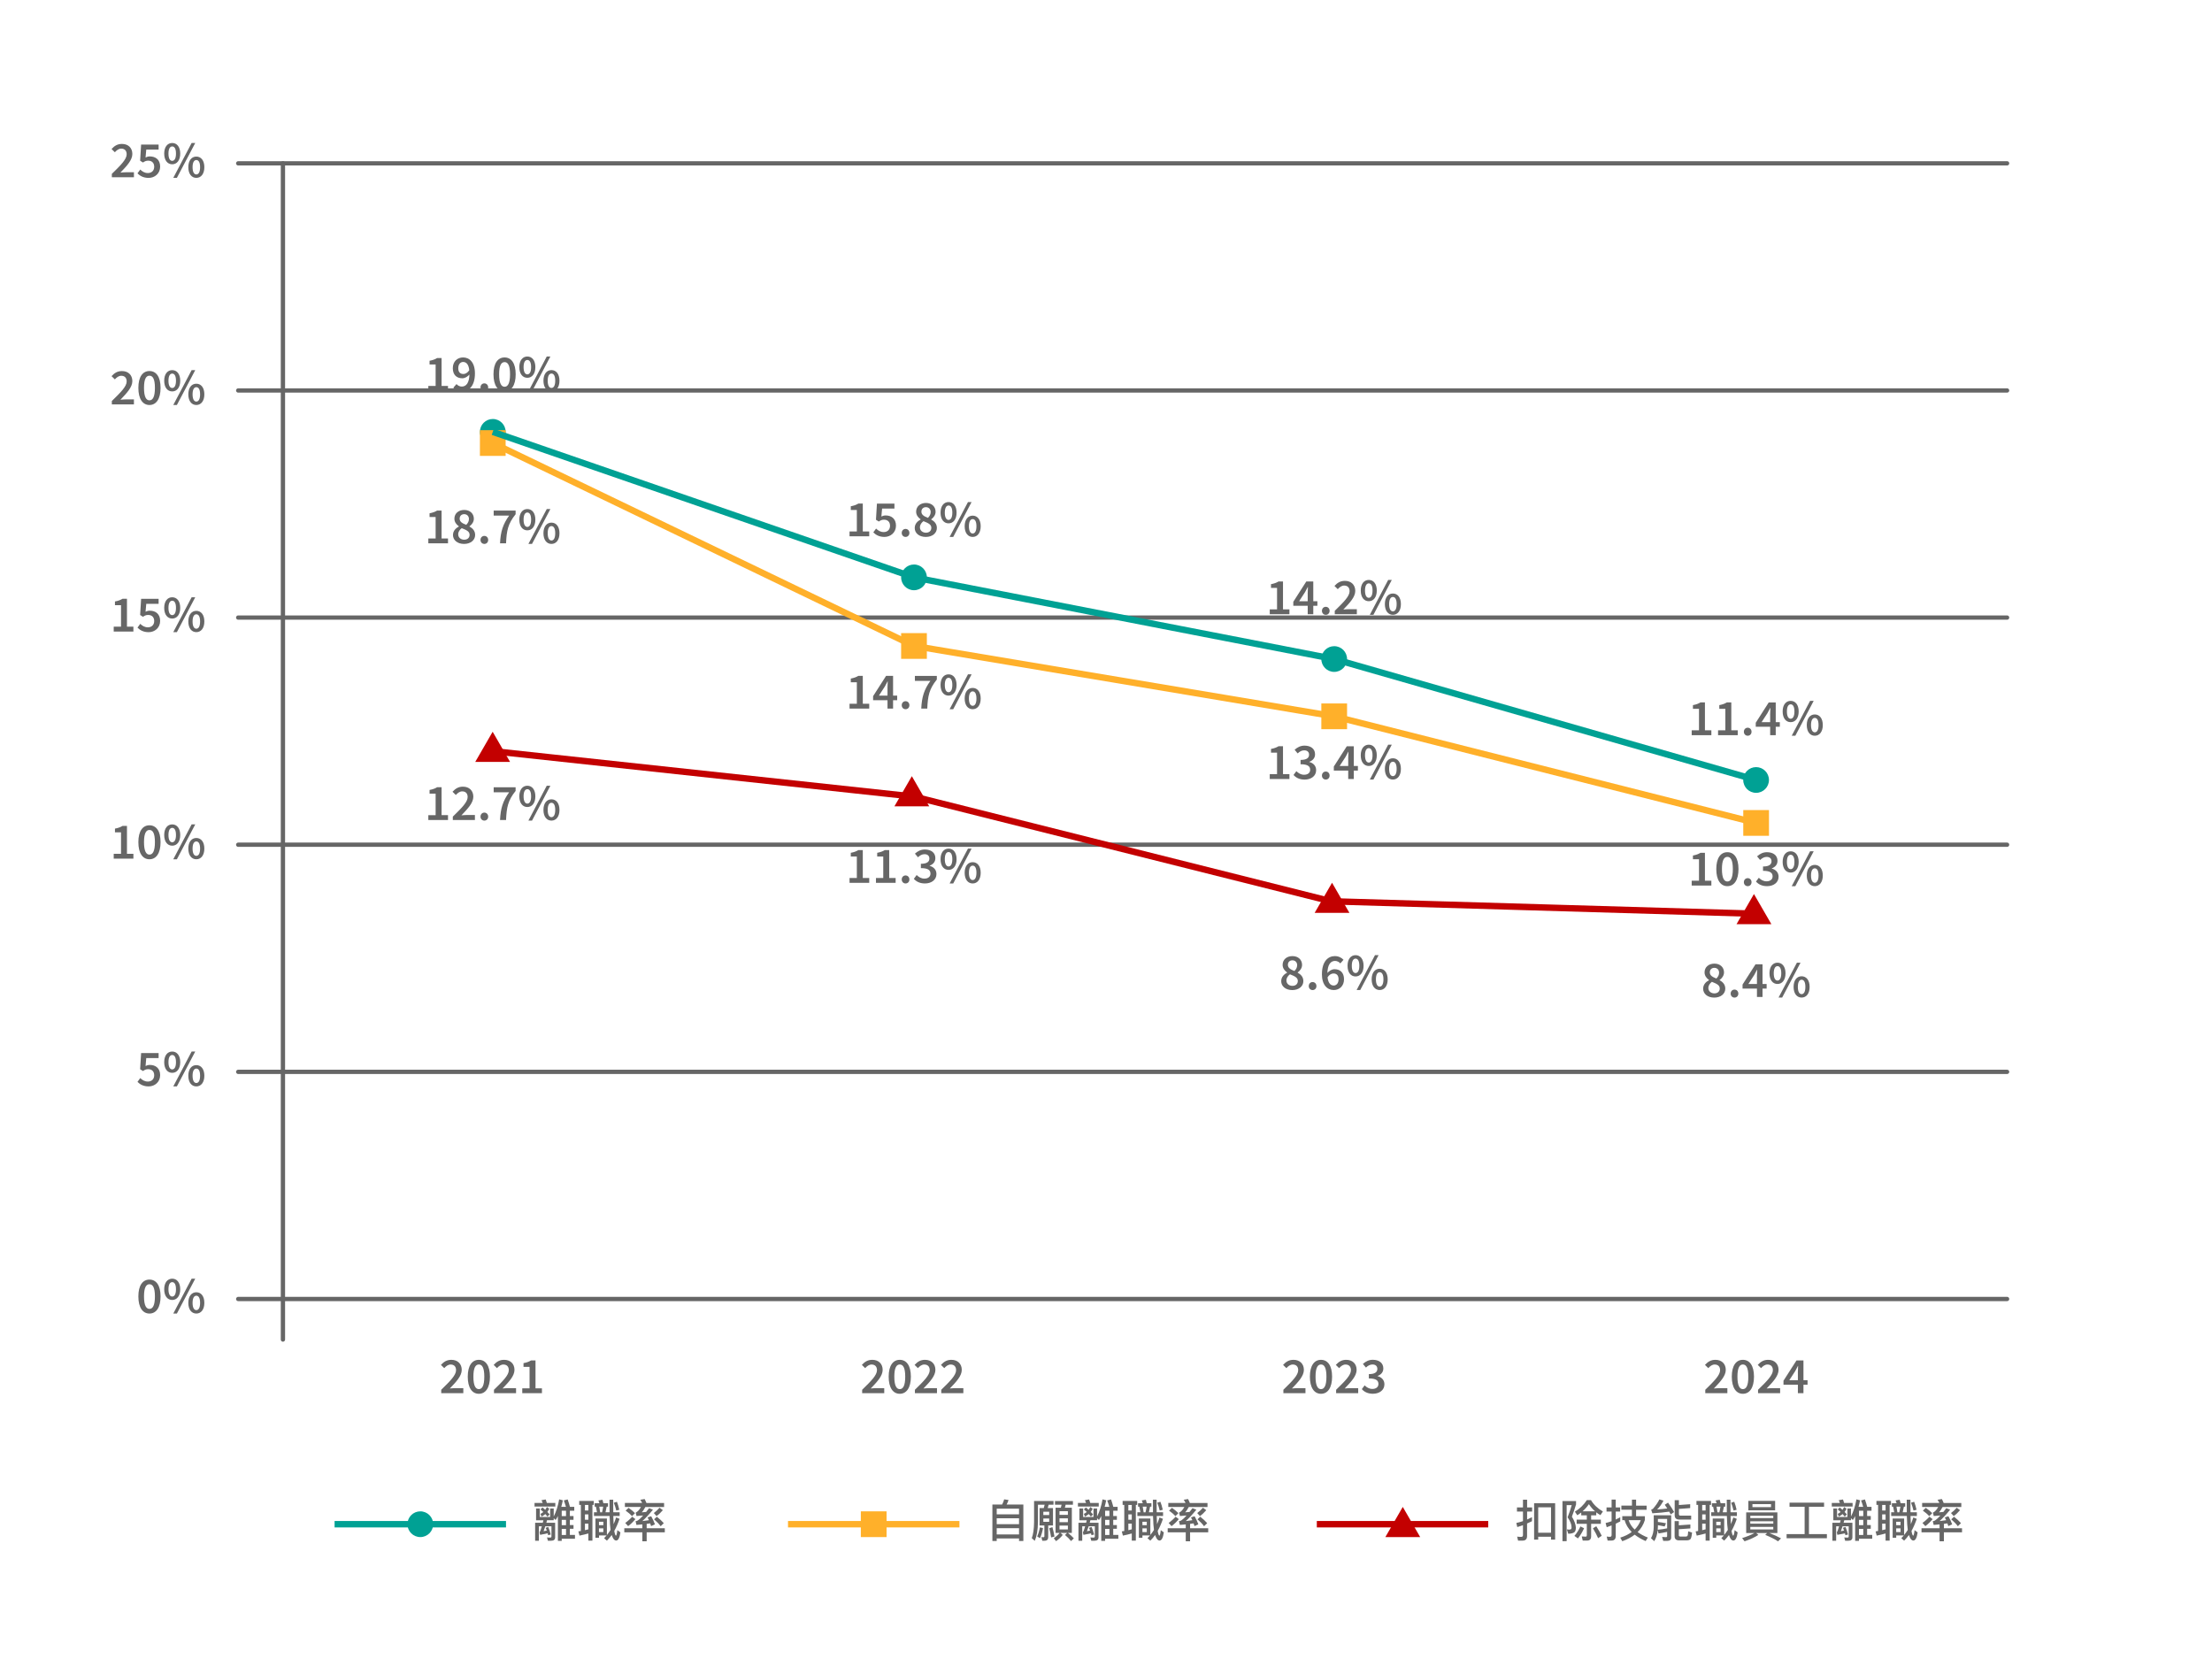 <?xml version="1.0" encoding="UTF-8"?>
<svg id="_圖層_1" data-name="圖層 1" xmlns="http://www.w3.org/2000/svg" width="588" height="445" viewBox="0 0 588 445">
  <g>
    <path d="M36.78,344.63c0-2.94,1.15-4.48,2.95-4.48s2.95,1.55,2.95,4.48-1.15,4.55-2.95,4.55-2.95-1.61-2.95-4.55Zm4.4,0c0-2.46-.61-3.24-1.45-3.24s-1.45,.78-1.45,3.24,.61,3.31,1.45,3.31,1.45-.85,1.45-3.31Z" style="fill: #666;"/>
    <path d="M43.65,342.73c0-1.79,.88-2.82,2.13-2.82s2.13,1.03,2.13,2.82-.88,2.84-2.13,2.84-2.13-1.04-2.13-2.84Zm3.13,0c0-1.35-.43-1.9-1-1.9s-1,.56-1,1.9,.43,1.93,1,1.93,1-.59,1-1.93Zm4.16-2.82h.96l-4.88,9.27h-.96l4.88-9.27Zm-.88,6.43c0-1.79,.88-2.82,2.13-2.82s2.13,1.03,2.13,2.82-.88,2.84-2.13,2.84-2.13-1.04-2.13-2.84Zm3.13,0c0-1.35-.43-1.9-1-1.9s-1,.56-1,1.9,.43,1.93,1,1.93,1-.59,1-1.93Z" style="fill: #666;"/>
  </g>
  <g>
    <path d="M36.55,287.59l.73-1.01c.52,.5,1.15,.93,2.03,.93,.97,0,1.68-.62,1.68-1.67s-.65-1.62-1.6-1.62c-.55,0-.87,.15-1.39,.49l-.75-.48,.26-4.29h4.65v1.33h-3.28l-.19,2.1c.37-.18,.7-.28,1.15-.28,1.49,0,2.73,.85,2.73,2.71s-1.46,3-3.06,3c-1.41,0-2.32-.56-2.97-1.21Z" style="fill: #666;"/>
    <path d="M43.65,282.35c0-1.79,.88-2.82,2.13-2.82s2.13,1.03,2.13,2.82-.88,2.84-2.13,2.84-2.13-1.04-2.13-2.84Zm3.13,0c0-1.35-.43-1.9-1-1.9s-1,.56-1,1.9,.43,1.93,1,1.93,1-.59,1-1.93Zm4.16-2.82h.96l-4.88,9.27h-.96l4.88-9.27Zm-.88,6.43c0-1.79,.88-2.82,2.13-2.82s2.13,1.03,2.13,2.82-.88,2.84-2.13,2.84-2.13-1.04-2.13-2.84Zm3.13,0c0-1.35-.43-1.9-1-1.9s-1,.56-1,1.9,.43,1.93,1,1.93,1-.59,1-1.93Z" style="fill: #666;"/>
  </g>
  <g>
    <path d="M30.22,226.97h1.95v-5.71h-1.61v-.99c.86-.16,1.46-.38,2.01-.72h1.18v7.42h1.71v1.29h-5.23v-1.29Z" style="fill: #666;"/>
    <path d="M36.78,223.87c0-2.94,1.15-4.48,2.95-4.48s2.95,1.55,2.95,4.48-1.15,4.55-2.95,4.55-2.95-1.61-2.95-4.55Zm4.4,0c0-2.46-.61-3.24-1.45-3.24s-1.45,.78-1.45,3.24,.61,3.31,1.45,3.31,1.45-.85,1.45-3.31Z" style="fill: #666;"/>
    <path d="M43.65,221.97c0-1.79,.88-2.82,2.13-2.82s2.13,1.03,2.13,2.82-.88,2.84-2.13,2.84-2.13-1.04-2.13-2.84Zm3.13,0c0-1.35-.43-1.9-1-1.9s-1,.56-1,1.9,.43,1.93,1,1.93,1-.59,1-1.93Zm4.16-2.82h.96l-4.88,9.27h-.96l4.88-9.27Zm-.88,6.43c0-1.79,.88-2.82,2.13-2.82s2.13,1.03,2.13,2.82-.88,2.84-2.13,2.84-2.13-1.04-2.13-2.84Zm3.13,0c0-1.35-.43-1.9-1-1.9s-1,.56-1,1.9,.43,1.93,1,1.93,1-.59,1-1.93Z" style="fill: #666;"/>
  </g>
  <g>
    <path d="M30.22,166.59h1.95v-5.71h-1.61v-.99c.86-.16,1.46-.38,2.01-.72h1.18v7.42h1.71v1.29h-5.23v-1.29Z" style="fill: #666;"/>
    <path d="M36.55,166.84l.73-1.01c.52,.5,1.15,.93,2.03,.93,.97,0,1.68-.62,1.68-1.67s-.65-1.62-1.6-1.62c-.55,0-.87,.15-1.39,.49l-.75-.48,.26-4.29h4.65v1.33h-3.28l-.19,2.1c.37-.18,.7-.28,1.15-.28,1.49,0,2.73,.85,2.73,2.71s-1.46,3-3.06,3c-1.41,0-2.32-.56-2.97-1.21Z" style="fill: #666;"/>
    <path d="M43.65,161.59c0-1.79,.88-2.82,2.13-2.82s2.13,1.03,2.13,2.82-.88,2.84-2.13,2.84-2.13-1.04-2.13-2.84Zm3.13,0c0-1.35-.43-1.9-1-1.9s-1,.56-1,1.9,.43,1.93,1,1.93,1-.59,1-1.93Zm4.16-2.82h.96l-4.88,9.27h-.96l4.88-9.27Zm-.88,6.43c0-1.79,.88-2.82,2.13-2.82s2.13,1.03,2.13,2.82-.88,2.84-2.13,2.84-2.13-1.04-2.13-2.84Zm3.13,0c0-1.35-.43-1.9-1-1.9s-1,.56-1,1.9,.43,1.93,1,1.93,1-.59,1-1.93Z" style="fill: #666;"/>
  </g>
  <g>
    <path d="M29.74,106.59c2.41-2.35,3.93-3.87,3.93-5.2,0-.92-.5-1.5-1.44-1.5-.67,0-1.23,.44-1.7,.96l-.88-.86c.79-.86,1.59-1.35,2.78-1.35,1.66,0,2.75,1.06,2.75,2.67s-1.43,3.14-3.17,4.95c.46-.04,1.03-.09,1.46-.09h2.13v1.33h-5.87v-.91Z" style="fill: #666;"/>
    <path d="M36.78,103.11c0-2.94,1.15-4.48,2.95-4.48s2.95,1.55,2.95,4.48-1.15,4.55-2.95,4.55-2.95-1.61-2.95-4.55Zm4.4,0c0-2.46-.61-3.24-1.45-3.24s-1.45,.78-1.45,3.24,.61,3.31,1.45,3.31,1.45-.85,1.45-3.31Z" style="fill: #666;"/>
    <path d="M43.65,101.21c0-1.79,.88-2.82,2.13-2.82s2.13,1.03,2.13,2.82-.88,2.84-2.13,2.84-2.13-1.04-2.13-2.84Zm3.13,0c0-1.35-.43-1.9-1-1.9s-1,.56-1,1.9,.43,1.93,1,1.93,1-.59,1-1.93Zm4.16-2.82h.96l-4.88,9.27h-.96l4.88-9.27Zm-.88,6.43c0-1.79,.88-2.82,2.13-2.82s2.13,1.03,2.13,2.82-.88,2.84-2.13,2.84-2.13-1.04-2.13-2.84Zm3.13,0c0-1.35-.43-1.9-1-1.9s-1,.56-1,1.9,.43,1.93,1,1.93,1-.59,1-1.93Z" style="fill: #666;"/>
  </g>
  <g>
    <path d="M29.74,46.21c2.41-2.35,3.93-3.87,3.93-5.2,0-.92-.5-1.5-1.44-1.5-.67,0-1.23,.44-1.7,.96l-.88-.86c.79-.86,1.59-1.35,2.78-1.35,1.66,0,2.75,1.06,2.75,2.67s-1.43,3.14-3.17,4.95c.46-.04,1.03-.09,1.46-.09h2.13v1.33h-5.87v-.91Z" style="fill: #666;"/>
    <path d="M36.55,46.08l.73-1.01c.52,.5,1.15,.93,2.03,.93,.97,0,1.68-.62,1.68-1.67s-.65-1.62-1.6-1.62c-.55,0-.87,.15-1.39,.49l-.75-.48,.26-4.29h4.65v1.33h-3.28l-.19,2.1c.37-.18,.7-.28,1.15-.28,1.49,0,2.73,.85,2.73,2.71s-1.46,3-3.06,3c-1.41,0-2.32-.56-2.97-1.21Z" style="fill: #666;"/>
    <path d="M43.65,40.83c0-1.79,.88-2.82,2.13-2.82s2.13,1.03,2.13,2.82-.88,2.84-2.13,2.84-2.13-1.04-2.13-2.84Zm3.13,0c0-1.35-.43-1.9-1-1.9s-1,.56-1,1.9,.43,1.93,1,1.93,1-.59,1-1.93Zm4.16-2.82h.96l-4.88,9.27h-.96l4.88-9.27Zm-.88,6.43c0-1.79,.88-2.82,2.13-2.82s2.13,1.03,2.13,2.82-.88,2.84-2.13,2.84-2.13-1.04-2.13-2.84Zm3.13,0c0-1.35-.43-1.9-1-1.9s-1,.56-1,1.9,.43,1.93,1,1.93,1-.59,1-1.93Z" style="fill: #666;"/>
  </g>
  <line x1="75.21" y1="43.42" x2="75.21" y2="356.09" style="fill: none; stroke: #666; stroke-linecap: round; stroke-linejoin: round; stroke-width: 1.14px;"/>
  <line x1="533.53" y1="345.31" x2="63.32" y2="345.31" style="fill: none; stroke: #666; stroke-linecap: round; stroke-linejoin: round; stroke-width: 1.14px;"/>
  <line x1="533.53" y1="284.93" x2="63.32" y2="284.93" style="fill: none; stroke: #666; stroke-linecap: round; stroke-linejoin: round; stroke-width: 1.14px;"/>
  <line x1="533.53" y1="224.55" x2="63.32" y2="224.55" style="fill: none; stroke: #666; stroke-linecap: round; stroke-linejoin: round; stroke-width: 1.14px;"/>
  <line x1="533.53" y1="164.17" x2="63.32" y2="164.17" style="fill: none; stroke: #666; stroke-linecap: round; stroke-linejoin: round; stroke-width: 1.14px;"/>
  <line x1="533.53" y1="103.8" x2="63.32" y2="103.8" style="fill: none; stroke: #666; stroke-linecap: round; stroke-linejoin: round; stroke-width: 1.14px;"/>
  <line x1="533.53" y1="43.42" x2="63.32" y2="43.42" style="fill: none; stroke: #666; stroke-linecap: round; stroke-linejoin: round; stroke-width: 1.14px;"/>
  <g>
    <path d="M117.3,369.43c2.41-2.35,3.93-3.87,3.93-5.2,0-.92-.5-1.5-1.44-1.5-.67,0-1.23,.44-1.7,.96l-.88-.86c.79-.86,1.59-1.35,2.78-1.35,1.66,0,2.75,1.06,2.75,2.67s-1.43,3.14-3.17,4.95c.46-.04,1.03-.09,1.46-.09h2.13v1.33h-5.87v-.91Z" style="fill: #666;"/>
    <path d="M124.34,365.96c0-2.94,1.15-4.48,2.95-4.48s2.95,1.55,2.95,4.48-1.15,4.55-2.95,4.55-2.95-1.61-2.95-4.55Zm4.4,0c0-2.46-.61-3.24-1.45-3.24s-1.45,.78-1.45,3.24,.61,3.31,1.45,3.31,1.45-.85,1.45-3.31Z" style="fill: #666;"/>
    <path d="M131.32,369.43c2.41-2.35,3.93-3.87,3.93-5.2,0-.92-.5-1.5-1.44-1.5-.67,0-1.23,.44-1.7,.96l-.88-.86c.79-.86,1.59-1.35,2.78-1.35,1.66,0,2.75,1.06,2.75,2.67s-1.43,3.14-3.17,4.95c.46-.04,1.03-.09,1.46-.09h2.13v1.33h-5.87v-.91Z" style="fill: #666;"/>
    <path d="M138.82,369.06h1.95v-5.71h-1.61v-.99c.86-.16,1.46-.38,2.01-.72h1.18v7.42h1.71v1.29h-5.23v-1.29Z" style="fill: #666;"/>
  </g>
  <g>
    <path d="M229.19,369.43c2.41-2.35,3.93-3.87,3.93-5.2,0-.92-.5-1.5-1.44-1.5-.67,0-1.23,.44-1.7,.96l-.88-.86c.79-.86,1.59-1.35,2.78-1.35,1.66,0,2.75,1.06,2.75,2.67s-1.43,3.14-3.17,4.95c.46-.04,1.03-.09,1.46-.09h2.13v1.33h-5.87v-.91Z" style="fill: #666;"/>
    <path d="M236.23,365.96c0-2.94,1.15-4.48,2.95-4.48s2.95,1.55,2.95,4.48-1.15,4.55-2.95,4.55-2.95-1.61-2.95-4.55Zm4.4,0c0-2.46-.61-3.24-1.45-3.24s-1.45,.78-1.45,3.24,.61,3.31,1.45,3.31,1.45-.85,1.45-3.31Z" style="fill: #666;"/>
    <path d="M243.21,369.43c2.41-2.35,3.93-3.87,3.93-5.2,0-.92-.5-1.5-1.44-1.5-.67,0-1.23,.44-1.7,.96l-.88-.86c.79-.86,1.59-1.35,2.78-1.35,1.66,0,2.75,1.06,2.75,2.67s-1.43,3.14-3.17,4.95c.46-.04,1.03-.09,1.46-.09h2.13v1.33h-5.87v-.91Z" style="fill: #666;"/>
    <path d="M250.22,369.43c2.41-2.35,3.93-3.87,3.93-5.2,0-.92-.5-1.5-1.44-1.5-.67,0-1.23,.44-1.7,.96l-.88-.86c.79-.86,1.59-1.35,2.78-1.35,1.66,0,2.75,1.06,2.75,2.67s-1.43,3.14-3.17,4.95c.46-.04,1.03-.09,1.46-.09h2.13v1.33h-5.87v-.91Z" style="fill: #666;"/>
  </g>
  <g>
    <g>
      <g>
        <path d="M144.25,399.52c-.1-.26-.19-.5-.3-.73l1.12-.19c.1,.27,.19,.59,.29,.92h2.26v.96h-5.53v-.96h2.15Zm1.99,1.48h.95v2.13c.66-1.29,1.14-2.81,1.45-4.56l.97,.26c-.12,.62-.26,1.2-.41,1.73h1.24c-.17-.57-.35-1.15-.56-1.7l1.02-.27c.26,.72,.45,1.38,.6,1.97h1.15v1.03h-1.17v1.42h.97v1h-.97v1.4h.97v.99h-.97v1.62h1.36v1.03h-3.52v.55h-1.02v-6.59c-.19,.38-.39,.74-.61,1.05l-.5-.47v.53h-1.78c-.07,.24-.13,.47-.18,.67h2.34v3.86c0,.61-.35,.92-1.03,.92h-.9l-.23-.87,.83,.04c.23,0,.35-.11,.35-.31v-2.69h-1.64c-.18,.55-.33,.99-.45,1.3,.3-.06,.59-.12,.85-.17-.1-.25-.19-.49-.29-.73l.67-.23c.26,.59,.48,1.26,.67,2.01l-.69,.18c-.05-.17-.08-.33-.13-.5-.6,.14-1.26,.28-2,.41l-.16-.68c.14-.12,.35-.66,.61-1.59h-.78v3.83h-1v-4.77h2.03c.05-.21,.11-.44,.17-.67h-1.95v-3.13h.99v2.25h2.75v-2.25Zm-1.3,.36c.17-.24,.32-.49,.45-.75l.62,.47c-.16,.31-.32,.59-.51,.84,.21,.21,.41,.44,.6,.66l-.57,.57c-.17-.23-.36-.46-.56-.67-.31,.26-.65,.49-1,.66l-.31-.71c.29-.14,.54-.31,.78-.5-.25-.24-.5-.47-.77-.68l.54-.53c.26,.22,.51,.43,.74,.65Zm4.38,.24v1.42h1.14v-1.42h-1.14Zm0,3.83h1.14v-1.4h-1.14v1.4Zm0,2.61h1.14v-1.62h-1.14v1.62Z" style="fill: #666;"/>
        <path d="M157.84,399v1.05h-.36v9.49h-1.08v-1.9c-.75,.21-1.54,.41-2.36,.57l-.29-1.12,.66-.11v-6.93h-.44v-1.05h3.86Zm-1.44,2.54v-1.48h-.91v1.48h.91Zm0,2.46v-1.44h-.91v1.44h.91Zm0,2.54v-1.51h-.91v1.74c.31-.07,.61-.16,.91-.23Zm4.93,1.5c.35-.42,.67-.86,.97-1.34-.12-.73-.2-1.96-.25-3.71h-4.16v-.98h.81c-.1-.54-.19-1.04-.3-1.5h-.33v-.91h1.26c-.08-.28-.17-.53-.26-.75l1.08-.17c.07,.26,.16,.57,.24,.92h1.23v.91h-.35c-.1,.53-.2,1.03-.32,1.5h1.09c-.02-1-.02-2.12-.02-3.34h.98c0,1.24,0,2.36,.02,3.34h1.7v.98h-1.69c.02,.85,.05,1.58,.08,2.18,.25-.57,.47-1.16,.66-1.78l.92,.36c-.41,1.2-.87,2.27-1.4,3.21,.13,.77,.27,1.2,.44,1.27,.14-.02,.27-.51,.38-1.47l.81,.59c-.2,1.44-.59,2.17-1.14,2.17-.29,0-.56-.2-.8-.61-.14-.26-.27-.55-.37-.86-.41,.56-.83,1.06-1.28,1.5l-.75-.66c.24-.24,.47-.48,.67-.72h-2.02v.61h-.95v-5.12h3.05v4.4Zm-.95-2.6v-.92h-1.16v.92h1.16Zm0,1.83v-.98h-1.16v.98h1.16Zm-.04-6.76h-1.04c.1,.47,.18,.97,.25,1.5h.49c.12-.49,.23-.99,.3-1.5Zm4.29,.83l-.81,.2c-.17-.72-.38-1.41-.65-2.07l.83-.26c.24,.62,.45,1.33,.63,2.13Z" style="fill: #666;"/>
        <path d="M170.7,399.54c-.14-.31-.31-.6-.49-.86l1.15-.19c.17,.31,.32,.66,.48,1.05h4.69v1.07h-4.98c-.29,.55-.6,1.03-.96,1.41,.38-.02,.78-.06,1.17-.1,.24-.31,.5-.65,.78-1l1.03,.4c-1.08,1.32-2.02,2.32-2.82,3.03,.59-.07,1.17-.16,1.75-.24-.12-.26-.24-.51-.36-.74l.96-.31c.38,.67,.72,1.39,1,2.15l-1.02,.47c-.08-.26-.17-.5-.25-.72-.31,.05-.62,.08-.93,.13v1.17h4.82v1.08h-4.82v2.37h-1.15v-2.37h-4.8v-1.08h4.8v-1.03c-.53,.06-1.04,.11-1.57,.14l-.23-.99c.12-.02,.25-.05,.38-.08,.43-.22,.97-.69,1.63-1.44-.56,.05-1.15,.1-1.76,.14l-.22-.9c.55-.26,1.02-.77,1.39-1.5h-4.26v-1.07h4.58Zm-1.79,4.28c-.62,.75-1.27,1.38-1.94,1.87l-.77-.85c.68-.48,1.3-1.03,1.85-1.65l.85,.63Zm-.11-1.58l-.79,.79c-.41-.46-.98-.95-1.7-1.46l.78-.74c.67,.47,1.24,.93,1.71,1.41Zm7.41-.8c-.54,.63-1.1,1.16-1.69,1.58l-.72-.81c.55-.41,1.06-.87,1.52-1.41l.89,.65Zm.25,3.45l-.84,.83c-.41-.57-.99-1.18-1.75-1.84l.73-.69c.73,.57,1.35,1.14,1.85,1.71Z" style="fill: #666;"/>
      </g>
      <circle cx="111.73" cy="405.18" r="3.42" style="fill: #00a194;"/>
      <line x1="134.51" y1="405.18" x2="88.94" y2="405.18" style="fill: none; stroke: #00a194; stroke-linejoin: round; stroke-width: 1.71px;"/>
    </g>
    <g>
      <g>
        <path d="M272.03,409.64h-1.15v-.67h-5.93v.67h-1.15v-9.69h2.58c.24-.44,.43-.9,.55-1.38l1.16,.17c-.12,.43-.3,.83-.51,1.21h4.45v9.69Zm-1.15-7.09v-1.51h-5.93v1.51h5.93Zm0,2.62v-1.57h-5.93v1.57h5.93Zm0,2.73v-1.67h-5.93v1.67h5.93Z" style="fill: #666;"/>
        <path d="M277.45,400.9c.1-.29,.18-.59,.24-.9h-1.78v4.64c-.02,2.06-.31,3.72-.84,4.96l-.8-.71c.38-1,.59-2.43,.61-4.26v-5.62h5.17v.98h-1.3c-.07,.31-.14,.61-.24,.9h1.4v4.63h-1.27v3.09c0,.63-.32,.96-.96,.96h-.62l-.24-.99c.18,.05,.35,.07,.5,.07,.19,0,.3-.1,.3-.28v-2.85h-1.28v-4.63h1.11Zm-.19,5.31c-.19,1.04-.46,1.94-.8,2.69l-.75-.47c.33-.74,.57-1.54,.72-2.4l.84,.18Zm1.64-3.47v-.88h-1.56v.88h1.56Zm0,.93h-1.56v.88h1.56v-.88Zm1.41,4.79l-.89,.23c-.13-.85-.3-1.66-.51-2.44l.85-.29c.2,.72,.38,1.56,.55,2.5Zm1.69-7.67c.07-.26,.14-.53,.19-.79h-1.75v-.98h4.77v.98h-1.94c-.06,.26-.13,.53-.2,.79h1.85v6.7h-1.04c.62,.48,1.14,.96,1.57,1.44l-.74,.73c-.38-.5-.92-1.04-1.61-1.62l.57-.55h-1.77l.61,.53c-.49,.63-1.09,1.18-1.79,1.66l-.6-.78c.61-.41,1.12-.88,1.56-1.41h-1.09v-6.7h1.41Zm1.87,1.91v-.98h-2.23v.98h2.23Zm0,1.93v-1.02h-2.23v1.02h2.23Zm0,.91h-2.23v1.02h2.23v-1.02Z" style="fill: #666;"/>
        <path d="M288.7,399.52c-.1-.26-.19-.5-.3-.73l1.12-.19c.1,.27,.19,.59,.29,.92h2.26v.96h-5.53v-.96h2.15Zm1.99,1.48h.94v2.13c.66-1.29,1.14-2.81,1.45-4.56l.97,.26c-.12,.62-.26,1.2-.41,1.73h1.24c-.17-.57-.35-1.15-.56-1.7l1.02-.27c.26,.72,.45,1.38,.6,1.97h1.15v1.03h-1.17v1.42h.97v1h-.97v1.4h.97v.99h-.97v1.62h1.36v1.03h-3.52v.55h-1.02v-6.59c-.19,.38-.4,.74-.61,1.05l-.5-.47v.53h-1.78c-.07,.24-.13,.47-.18,.67h2.34v3.86c0,.61-.35,.92-1.03,.92h-.9l-.23-.87,.83,.04c.23,0,.35-.11,.35-.31v-2.69h-1.64c-.18,.55-.33,.99-.46,1.3,.3-.06,.59-.12,.85-.17-.1-.25-.19-.49-.29-.73l.67-.23c.26,.59,.48,1.26,.67,2.01l-.69,.18c-.05-.17-.08-.33-.13-.5-.6,.14-1.26,.28-2,.41l-.16-.68c.14-.12,.35-.66,.61-1.59h-.78v3.83h-1v-4.77h2.03c.05-.21,.11-.44,.17-.67h-1.95v-3.13h.99v2.25h2.75v-2.25Zm-1.3,.36c.17-.24,.32-.49,.45-.75l.62,.47c-.16,.31-.32,.59-.51,.84,.22,.21,.41,.44,.6,.66l-.57,.57c-.17-.23-.36-.46-.56-.67-.31,.26-.65,.49-1,.66l-.31-.71c.29-.14,.54-.31,.78-.5-.25-.24-.5-.47-.77-.68l.54-.53c.26,.22,.51,.43,.74,.65Zm4.38,.24v1.42h1.14v-1.42h-1.14Zm0,3.83h1.14v-1.4h-1.14v1.4Zm0,2.61h1.14v-1.62h-1.14v1.62Z" style="fill: #666;"/>
        <path d="M302.29,399v1.05h-.36v9.49h-1.08v-1.9c-.75,.21-1.54,.41-2.36,.57l-.29-1.12,.66-.11v-6.93h-.44v-1.05h3.86Zm-1.44,2.54v-1.48h-.91v1.48h.91Zm0,2.46v-1.44h-.91v1.44h.91Zm0,2.54v-1.51h-.91v1.74c.31-.07,.61-.16,.91-.23Zm4.93,1.5c.35-.42,.67-.86,.97-1.34-.12-.73-.2-1.96-.25-3.71h-4.16v-.98h.81c-.1-.54-.19-1.04-.3-1.5h-.33v-.91h1.26c-.08-.28-.17-.53-.26-.75l1.08-.17c.07,.26,.16,.57,.24,.92h1.23v.91h-.35c-.1,.53-.2,1.03-.32,1.5h1.09c-.02-1-.02-2.12-.02-3.34h.98c0,1.24,0,2.36,.02,3.34h1.7v.98h-1.69c.02,.85,.05,1.58,.08,2.18,.25-.57,.47-1.16,.66-1.78l.92,.36c-.41,1.2-.87,2.27-1.4,3.21,.13,.77,.28,1.2,.44,1.27,.14-.02,.28-.51,.38-1.47l.81,.59c-.2,1.44-.59,2.17-1.14,2.17-.29,0-.56-.2-.8-.61-.14-.26-.28-.55-.37-.86-.41,.56-.83,1.06-1.28,1.5l-.75-.66c.24-.24,.47-.48,.67-.72h-2.02v.61h-.94v-5.12h3.05v4.4Zm-.94-2.6v-.92h-1.16v.92h1.16Zm0,1.83v-.98h-1.16v.98h1.16Zm-.04-6.76h-1.04c.1,.47,.18,.97,.25,1.5h.49c.12-.49,.23-.99,.3-1.5Zm4.29,.83l-.81,.2c-.17-.72-.38-1.41-.65-2.07l.83-.26c.24,.62,.46,1.33,.63,2.13Z" style="fill: #666;"/>
        <path d="M315.15,399.54c-.14-.31-.31-.6-.49-.86l1.15-.19c.17,.31,.32,.66,.48,1.05h4.69v1.07h-4.98c-.29,.55-.6,1.03-.96,1.41,.38-.02,.78-.06,1.17-.1,.24-.31,.5-.65,.78-1l1.03,.4c-1.08,1.32-2.02,2.32-2.82,3.03,.59-.07,1.17-.16,1.75-.24-.12-.26-.24-.51-.36-.74l.96-.31c.38,.67,.72,1.39,1,2.15l-1.02,.47c-.08-.26-.17-.5-.25-.72-.31,.05-.62,.08-.93,.13v1.17h4.82v1.08h-4.82v2.37h-1.15v-2.37h-4.8v-1.08h4.8v-1.03c-.53,.06-1.04,.11-1.57,.14l-.23-.99c.12-.02,.25-.05,.38-.08,.43-.22,.97-.69,1.63-1.44-.56,.05-1.15,.1-1.76,.14l-.22-.9c.55-.26,1.02-.77,1.39-1.5h-4.26v-1.07h4.58Zm-1.79,4.28c-.62,.75-1.27,1.38-1.94,1.87l-.77-.85c.68-.48,1.3-1.03,1.85-1.65l.85,.63Zm-.11-1.58l-.79,.79c-.41-.46-.98-.95-1.7-1.46l.78-.74c.67,.47,1.24,.93,1.71,1.41Zm7.41-.8c-.54,.63-1.1,1.16-1.69,1.58l-.72-.81c.55-.41,1.06-.87,1.52-1.41l.89,.65Zm.25,3.45l-.84,.83c-.41-.57-.99-1.18-1.75-1.84l.73-.69c.73,.57,1.35,1.14,1.85,1.71Z" style="fill: #666;"/>
      </g>
      <line x1="255.04" y1="405.18" x2="209.47" y2="405.18" style="fill: none; stroke: #ffb02a; stroke-linejoin: round; stroke-width: 1.71px;"/>
      <rect x="228.83" y="401.76" width="6.84" height="6.84" style="fill: #ffb02a;"/>
    </g>
    <g>
      <g>
        <path d="M407.22,404.39c-.43,.21-.86,.41-1.29,.6v3.35c0,.79-.4,1.2-1.17,1.2h-1.22l-.25-1.06c.38,.05,.74,.07,1.08,.07,.31,0,.47-.17,.47-.48v-2.63c-.5,.18-1,.35-1.51,.5l-.26-1.09c.6-.13,1.2-.3,1.77-.49v-2.55h-1.6v-1.09h1.6v-2.06h1.1v2.06h1.33v1.09h-1.33v2.12c.43-.19,.86-.41,1.29-.62v1.09Zm6.17,4.89h-1.09v-.77h-3.41v.77h-1.09v-9.67h5.59v9.67Zm-1.09-1.83v-6.76h-3.41v6.76h3.41Z" style="fill: #666;"/>
        <path d="M418.95,399.02v.9c-.31,1.03-.67,2.11-1.1,3.25,.65,1.09,1,2.05,1.05,2.86,0,.56-.11,.97-.32,1.21-.33,.31-.9,.47-1.7,.47l-.38-1.15c.25,.04,.45,.06,.62,.06,.25-.02,.42-.07,.51-.14,.08-.1,.13-.24,.13-.44,0-.8-.36-1.7-1.06-2.69,.47-1.2,.84-2.29,1.1-3.25h-1.35v9.58h-1.11v-10.65h3.61Zm2.14,7.22c-.47,1.04-1.02,1.95-1.64,2.72l-.94-.67c.62-.71,1.15-1.54,1.6-2.52l.98,.48Zm-.37,3.29l-.25-1.1c.36,.04,.71,.06,1.04,.06,.19,0,.3-.14,.3-.41v-3.01h-2.7v-1.1h2.7v-1.15h-1.48v-.75c-.33,.26-.68,.51-1.04,.74l-.65-.96c1.32-.8,2.37-1.83,3.18-3.08h1.1c.71,1.21,1.76,2.21,3.17,3.03l-.67,.97c-.41-.24-.77-.49-1.1-.75v.8h-1.36v1.15h2.58v1.1h-2.58v3.3c0,.77-.36,1.16-1.05,1.16h-1.18Zm3.29-7.78c-.65-.55-1.18-1.18-1.64-1.9-.5,.72-1.06,1.35-1.69,1.9h3.33Zm1.77,6.5l-.96,.65c-.33-.79-.8-1.66-1.38-2.63l.89-.55c.62,.97,1.1,1.82,1.45,2.54Z" style="fill: #666;"/>
        <path d="M427.34,409.52l-.24-1.06c.31,.05,.6,.07,.87,.07s.43-.17,.43-.49v-2.54c-.43,.17-.87,.33-1.3,.48l-.29-1.12c.54-.12,1.06-.28,1.59-.47v-2.58h-1.35v-1.09h1.35v-2.09h1.1v2.09h1.17v1.09h-1.17v2.13c.41-.19,.8-.39,1.2-.61v1.11c-.39,.21-.79,.41-1.2,.6v3.29c0,.79-.38,1.2-1.15,1.2h-1.02Zm6.47-9.27v-1.6h1.1v1.6h2.8v1.09h-2.8v1.71h2.34v1c-.38,1.24-1.02,2.32-1.93,3.22,.74,.55,1.65,1.04,2.72,1.46l-.59,.93c-1.15-.5-2.12-1.08-2.91-1.7-.91,.71-2.01,1.28-3.3,1.74l-.54-.95c1.2-.38,2.21-.87,3.04-1.5-.93-.93-1.56-1.97-1.88-3.15h-.62v-1.06h2.56v-1.71h-2.8v-1.09h2.8Zm.72,6.35c.72-.72,1.26-1.54,1.62-2.49h-3.21c.29,.93,.81,1.76,1.59,2.49Z" style="fill: #666;"/>
        <path d="M439.73,409.68l-.86-.78c.48-.8,.72-1.82,.73-3.04v-3.05h4.64v5.9c0,.6-.36,.9-1.06,.9h-1.06l-.29-1.05c.36,.04,.71,.06,1.03,.06,.19,0,.3-.1,.3-.29v-1.12c-.73,.17-1.5,.31-2.28,.43l-.23-.9c-.11,1.17-.41,2.15-.91,2.94Zm5.29-7.74l-.91,.63c-.12-.24-.25-.49-.39-.73-1.24,.19-2.74,.34-4.49,.44l-.31-.96c.2-.06,.37-.16,.51-.28,.72-.83,1.28-1.64,1.67-2.45l1.09,.32c-.5,.97-1.06,1.75-1.69,2.34,.85-.05,1.75-.13,2.7-.25-.22-.32-.43-.66-.67-.99l.87-.56c.69,.96,1.23,1.78,1.6,2.48Zm-2.51,3.84c-.41-.1-.81-.17-1.23-.24l-.57-.1v.33c0,.31-.02,.6-.05,.88,.86-.08,1.7-.2,2.5-.37v-2.5h-2.45v.8c.44,.05,.79,.1,1.04,.14,.29,.05,.66,.11,1.11,.2l-.35,.84Zm3.86,3.7c-.81,0-1.22-.37-1.22-1.1v-4.03h1.12v1.12l3.07-.21v1.04l-3.07,.21v1.63c0,.21,.13,.32,.41,.32h1.47c.19,0,.32-.06,.41-.17,.1-.14,.17-.55,.2-1.22l1.03,.33c-.1,1-.25,1.6-.47,1.79-.2,.18-.53,.28-.97,.28h-1.99Zm-.08-10.68v1.28l3-.22v1.03l-3,.23v1.39c0,.26,.13,.39,.41,.39h2.85v1.04h-3.18c-.8,0-1.2-.38-1.2-1.15v-4h1.12Z" style="fill: #666;"/>
        <path d="M454.83,399v1.05h-.36v9.49h-1.08v-1.9c-.75,.21-1.54,.41-2.36,.57l-.29-1.12,.66-.11v-6.93h-.44v-1.05h3.86Zm-1.44,2.54v-1.48h-.91v1.48h.91Zm0,2.46v-1.44h-.91v1.44h.91Zm0,2.54v-1.51h-.91v1.74c.31-.07,.61-.16,.91-.23Zm4.93,1.5c.35-.42,.67-.86,.97-1.34-.12-.73-.2-1.96-.25-3.71h-4.16v-.98h.81c-.1-.54-.19-1.04-.3-1.5h-.33v-.91h1.26c-.08-.28-.17-.53-.26-.75l1.08-.17c.07,.26,.16,.57,.24,.92h1.23v.91h-.35c-.1,.53-.2,1.03-.32,1.5h1.09c-.02-1-.02-2.12-.02-3.34h.98c0,1.24,0,2.36,.02,3.34h1.7v.98h-1.69c.02,.85,.05,1.58,.08,2.18,.25-.57,.47-1.16,.66-1.78l.92,.36c-.41,1.2-.87,2.27-1.4,3.21,.13,.77,.28,1.2,.44,1.27,.14-.02,.28-.51,.38-1.47l.81,.59c-.2,1.44-.59,2.17-1.14,2.17-.29,0-.56-.2-.8-.61-.14-.26-.28-.55-.37-.86-.41,.56-.83,1.06-1.28,1.5l-.75-.66c.24-.24,.47-.48,.67-.72h-2.02v.61h-.94v-5.12h3.05v4.4Zm-.94-2.6v-.92h-1.16v.92h1.16Zm0,1.83v-.98h-1.16v.98h1.16Zm-.04-6.76h-1.04c.1,.47,.18,.97,.25,1.5h.49c.12-.49,.23-.99,.3-1.5Zm4.29,.83l-.81,.2c-.17-.72-.38-1.41-.65-2.07l.83-.26c.24,.62,.46,1.33,.63,2.13Z" style="fill: #666;"/>
        <path d="M472.47,402.03v5.49h-2.14c1.22,.48,2.25,.95,3.11,1.42l-.79,.79c-.8-.54-1.94-1.11-3.41-1.72l.51-.49h-2.92l.59,.5c-.99,.65-2.21,1.21-3.67,1.7l-.66-.85c1.29-.4,2.39-.85,3.29-1.35h-2.2v-5.49h8.29Zm-.6-3.05v2.51h-7.12v-2.51h7.12Zm-.49,4.57v-.62h-6.11v.62h6.11Zm0,1.48v-.62h-6.11v.62h6.11Zm0,.86h-6.11v.67h6.11v-.67Zm-.6-6.05h-4.94v.8h4.94v-.8Z" style="fill: #666;"/>
        <path d="M475.7,400.54v-1.09h9.18v1.09h-4.02v7.27h4.77v1.1h-10.71v-1.1h4.79v-7.27h-4.01Z" style="fill: #666;"/>
        <path d="M489.09,399.52c-.1-.26-.19-.5-.3-.73l1.12-.19c.1,.27,.19,.59,.29,.92h2.26v.96h-5.53v-.96h2.15Zm1.99,1.48h.95v2.13c.66-1.29,1.14-2.81,1.45-4.56l.97,.26c-.12,.62-.26,1.2-.41,1.73h1.24c-.17-.57-.35-1.15-.56-1.7l1.02-.27c.26,.72,.45,1.38,.6,1.97h1.15v1.03h-1.17v1.42h.97v1h-.97v1.4h.97v.99h-.97v1.62h1.36v1.03h-3.52v.55h-1.02v-6.59c-.19,.38-.39,.74-.61,1.05l-.5-.47v.53h-1.78c-.07,.24-.13,.47-.18,.67h2.34v3.86c0,.61-.35,.92-1.03,.92h-.9l-.23-.87,.83,.04c.23,0,.35-.11,.35-.31v-2.69h-1.64c-.18,.55-.33,.99-.45,1.3,.3-.06,.59-.12,.85-.17-.1-.25-.19-.49-.29-.73l.67-.23c.26,.59,.48,1.26,.67,2.01l-.69,.18c-.05-.17-.08-.33-.13-.5-.6,.14-1.26,.28-2,.41l-.16-.68c.14-.12,.35-.66,.61-1.59h-.78v3.83h-1v-4.77h2.03c.05-.21,.11-.44,.17-.67h-1.95v-3.13h.99v2.25h2.75v-2.25Zm-1.3,.36c.17-.24,.32-.49,.45-.75l.62,.47c-.16,.31-.32,.59-.51,.84,.21,.21,.41,.44,.6,.66l-.57,.57c-.17-.23-.36-.46-.56-.67-.31,.26-.65,.49-1,.66l-.31-.71c.29-.14,.54-.31,.78-.5-.25-.24-.5-.47-.77-.68l.54-.53c.26,.22,.51,.43,.74,.65Zm4.38,.24v1.42h1.14v-1.42h-1.14Zm0,3.83h1.14v-1.4h-1.14v1.4Zm0,2.61h1.14v-1.62h-1.14v1.62Z" style="fill: #666;"/>
        <path d="M502.67,399v1.05h-.36v9.49h-1.08v-1.9c-.75,.21-1.54,.41-2.36,.57l-.29-1.12,.66-.11v-6.93h-.44v-1.05h3.86Zm-1.44,2.54v-1.48h-.91v1.48h.91Zm0,2.46v-1.44h-.91v1.44h.91Zm0,2.54v-1.51h-.91v1.74c.31-.07,.61-.16,.91-.23Zm4.93,1.5c.35-.42,.67-.86,.97-1.34-.12-.73-.2-1.96-.25-3.71h-4.16v-.98h.81c-.1-.54-.19-1.04-.3-1.5h-.33v-.91h1.26c-.08-.28-.17-.53-.26-.75l1.08-.17c.07,.26,.16,.57,.24,.92h1.23v.91h-.35c-.1,.53-.2,1.03-.32,1.5h1.09c-.02-1-.02-2.12-.02-3.34h.98c0,1.24,0,2.36,.02,3.34h1.7v.98h-1.69c.02,.85,.05,1.58,.08,2.18,.25-.57,.47-1.16,.66-1.78l.92,.36c-.41,1.2-.87,2.27-1.4,3.21,.13,.77,.27,1.2,.44,1.27,.14-.02,.27-.51,.38-1.47l.81,.59c-.2,1.44-.59,2.17-1.14,2.17-.29,0-.56-.2-.8-.61-.14-.26-.27-.55-.37-.86-.41,.56-.83,1.06-1.28,1.5l-.75-.66c.24-.24,.47-.48,.67-.72h-2.02v.61h-.95v-5.12h3.05v4.4Zm-.95-2.6v-.92h-1.16v.92h1.16Zm0,1.83v-.98h-1.16v.98h1.16Zm-.04-6.76h-1.04c.1,.47,.18,.97,.25,1.5h.49c.12-.49,.23-.99,.3-1.5Zm4.29,.83l-.81,.2c-.17-.72-.38-1.41-.65-2.07l.83-.26c.24,.62,.45,1.33,.63,2.13Z" style="fill: #666;"/>
        <path d="M515.53,399.54c-.14-.31-.31-.6-.49-.86l1.15-.19c.17,.31,.32,.66,.48,1.05h4.69v1.07h-4.98c-.29,.55-.6,1.03-.96,1.41,.38-.02,.78-.06,1.17-.1,.24-.31,.5-.65,.78-1l1.03,.4c-1.08,1.32-2.02,2.32-2.82,3.03,.59-.07,1.17-.16,1.75-.24-.12-.26-.24-.51-.36-.74l.96-.31c.38,.67,.72,1.39,1,2.15l-1.02,.47c-.08-.26-.17-.5-.25-.72-.31,.05-.62,.08-.93,.13v1.17h4.82v1.08h-4.82v2.37h-1.15v-2.37h-4.8v-1.08h4.8v-1.03c-.53,.06-1.04,.11-1.57,.14l-.23-.99c.12-.02,.25-.05,.38-.08,.43-.22,.97-.69,1.63-1.44-.56,.05-1.15,.1-1.76,.14l-.21-.9c.55-.26,1.02-.77,1.39-1.5h-4.26v-1.07h4.58Zm-1.79,4.28c-.62,.75-1.27,1.38-1.94,1.87l-.77-.85c.68-.48,1.3-1.03,1.85-1.65l.85,.63Zm-.11-1.58l-.79,.79c-.41-.46-.98-.95-1.7-1.46l.78-.74c.67,.47,1.24,.93,1.71,1.41Zm7.4-.8c-.54,.63-1.1,1.16-1.69,1.58l-.72-.81c.55-.41,1.06-.87,1.52-1.41l.89,.65Zm.25,3.45l-.84,.83c-.41-.57-.99-1.18-1.75-1.84l.73-.69c.73,.57,1.35,1.14,1.85,1.71Z" style="fill: #666;"/>
      </g>
      <line x1="395.61" y1="405.18" x2="350.04" y2="405.18" style="fill: none; stroke: #c30000; stroke-linejoin: round; stroke-width: 1.71px;"/>
    </g>
  </g>
  <g>
    <path d="M113.85,102.6h1.95v-5.71h-1.61v-.99c.86-.16,1.46-.38,2.01-.72h1.18v7.42h1.71v1.29h-5.23v-1.29Z" style="fill: #666;"/>
    <path d="M120.5,103.06l.85-.96c.32,.38,.86,.66,1.39,.66,1.14,0,2.05-.88,2.05-3.49,0-2.15-.69-3.05-1.67-3.05-.72,0-1.3,.59-1.3,1.65s.51,1.55,1.37,1.55c.51,0,1.11-.3,1.61-1.08l.07,1.1c-.5,.69-1.31,1.12-1.96,1.12-1.5,0-2.54-.88-2.54-2.69s1.25-2.85,2.73-2.85c1.7,0,3.15,1.32,3.15,4.25,0,3.37-1.64,4.78-3.42,4.78-1.04,0-1.81-.44-2.32-.98Z" style="fill: #666;"/>
    <path d="M127.73,102.98c0-.62,.44-1.07,1.02-1.07s1.02,.45,1.02,1.07-.44,1.06-1.02,1.06-1.02-.45-1.02-1.06Z" style="fill: #666;"/>
    <path d="M131.18,99.5c0-2.94,1.15-4.48,2.95-4.48s2.95,1.55,2.95,4.48-1.15,4.55-2.95,4.55-2.95-1.61-2.95-4.55Zm4.4,0c0-2.46-.61-3.24-1.45-3.24s-1.45,.78-1.45,3.24,.61,3.31,1.45,3.31,1.45-.85,1.45-3.31Z" style="fill: #666;"/>
    <path d="M138.05,97.59c0-1.79,.88-2.82,2.13-2.82s2.13,1.03,2.13,2.82-.88,2.84-2.13,2.84-2.13-1.04-2.13-2.84Zm3.13,0c0-1.35-.43-1.9-1-1.9s-1,.56-1,1.9,.43,1.93,1,1.93,1-.59,1-1.93Zm4.16-2.82h.96l-4.88,9.27h-.96l4.88-9.27Zm-.88,6.43c0-1.79,.88-2.82,2.13-2.82s2.13,1.03,2.13,2.82-.88,2.84-2.13,2.84-2.13-1.04-2.13-2.84Zm3.13,0c0-1.35-.43-1.9-1-1.9s-1,.56-1,1.9,.43,1.93,1,1.93,1-.59,1-1.93Z" style="fill: #666;"/>
  </g>
  <circle cx="130.99" cy="114.8" r="3.42" style="fill: #00a194;"/>
  <g>
    <path d="M113.85,143.14h1.95v-5.71h-1.61v-.99c.86-.16,1.46-.38,2.01-.72h1.18v7.42h1.71v1.29h-5.23v-1.29Z" style="fill: #666;"/>
    <path d="M120.42,142.2c0-1.09,.74-1.8,1.56-2.24v-.05c-.66-.48-1.19-1.12-1.19-2.03,0-1.41,1.12-2.32,2.62-2.32s2.55,.95,2.55,2.35c0,.87-.6,1.6-1.17,2v.05c.8,.46,1.51,1.1,1.51,2.26,0,1.34-1.18,2.37-2.94,2.37s-2.95-.99-2.95-2.39Zm4.41-.03c0-.95-.92-1.29-2.09-1.77-.54,.4-.94,.97-.94,1.64,0,.86,.7,1.43,1.6,1.43,.84,0,1.43-.49,1.43-1.3Zm-.17-4.16c0-.77-.47-1.33-1.28-1.33-.67,0-1.19,.44-1.19,1.2,0,.87,.78,1.26,1.74,1.64,.46-.46,.72-.96,.72-1.51Z" style="fill: #666;"/>
    <path d="M127.73,143.53c0-.62,.44-1.07,1.02-1.07s1.02,.45,1.02,1.07-.44,1.06-1.02,1.06-1.02-.45-1.02-1.06Z" style="fill: #666;"/>
    <path d="M135.34,137.06h-4.11v-1.33h5.83v.97c-2.04,2.53-2.39,4.34-2.54,7.73h-1.6c.15-3.08,.74-5.03,2.42-7.37Z" style="fill: #666;"/>
    <path d="M138.05,138.14c0-1.79,.88-2.82,2.13-2.82s2.13,1.03,2.13,2.82-.88,2.84-2.13,2.84-2.13-1.04-2.13-2.84Zm3.13,0c0-1.35-.43-1.9-1-1.9s-1,.56-1,1.9,.43,1.93,1,1.93,1-.59,1-1.93Zm4.16-2.82h.96l-4.88,9.27h-.96l4.88-9.27Zm-.88,6.43c0-1.79,.88-2.82,2.13-2.82s2.13,1.03,2.13,2.82-.88,2.84-2.13,2.84-2.13-1.04-2.13-2.84Zm3.13,0c0-1.35-.43-1.9-1-1.9s-1,.56-1,1.9,.43,1.93,1,1.93,1-.59,1-1.93Z" style="fill: #666;"/>
  </g>
  <rect x="127.57" y="114.35" width="6.84" height="6.84" style="fill: #ffb02a;"/>
  <g>
    <path d="M341.16,369.43c2.41-2.35,3.93-3.87,3.93-5.2,0-.92-.5-1.5-1.44-1.5-.67,0-1.23,.44-1.7,.96l-.88-.86c.79-.86,1.59-1.35,2.78-1.35,1.66,0,2.75,1.06,2.75,2.67s-1.43,3.14-3.17,4.95c.46-.04,1.03-.09,1.46-.09h2.13v1.33h-5.87v-.91Z" style="fill: #666;"/>
    <path d="M348.2,365.96c0-2.94,1.15-4.48,2.95-4.48s2.95,1.55,2.95,4.48-1.15,4.55-2.95,4.55-2.95-1.61-2.95-4.55Zm4.4,0c0-2.46-.61-3.24-1.45-3.24s-1.45,.78-1.45,3.24,.61,3.31,1.45,3.31,1.45-.85,1.45-3.31Z" style="fill: #666;"/>
    <path d="M355.18,369.43c2.41-2.35,3.93-3.87,3.93-5.2,0-.92-.5-1.5-1.44-1.5-.67,0-1.23,.44-1.7,.96l-.88-.86c.79-.86,1.59-1.35,2.78-1.35,1.66,0,2.75,1.06,2.75,2.67s-1.43,3.14-3.17,4.95c.46-.04,1.03-.09,1.46-.09h2.13v1.33h-5.87v-.91Z" style="fill: #666;"/>
    <path d="M362,369.28l.75-1.01c.53,.52,1.19,.95,2.06,.95,.95,0,1.61-.49,1.61-1.31,0-.9-.58-1.48-2.55-1.48v-1.15c1.7,0,2.26-.59,2.26-1.39,0-.73-.48-1.17-1.29-1.17-.67,0-1.21,.32-1.74,.82l-.81-.97c.74-.66,1.58-1.1,2.62-1.1,1.66,0,2.81,.83,2.81,2.3,0,.97-.57,1.63-1.52,2v.05c1.03,.27,1.81,1.01,1.81,2.17,0,1.59-1.38,2.51-3.06,2.51-1.4,0-2.34-.54-2.95-1.23Z" style="fill: #666;"/>
  </g>
  <g>
    <path d="M225.82,141.28h1.95v-5.71h-1.61v-.99c.86-.16,1.46-.38,2.01-.72h1.18v7.42h1.71v1.29h-5.23v-1.29Z" style="fill: #666;"/>
    <path d="M232.15,141.52l.73-1.01c.52,.5,1.15,.93,2.03,.93,.97,0,1.68-.62,1.68-1.67s-.65-1.62-1.6-1.62c-.55,0-.87,.15-1.39,.49l-.75-.48,.26-4.29h4.65v1.33h-3.28l-.19,2.1c.37-.18,.7-.28,1.15-.28,1.49,0,2.73,.85,2.73,2.71s-1.46,3-3.06,3c-1.41,0-2.32-.56-2.97-1.21Z" style="fill: #666;"/>
    <path d="M239.7,141.67c0-.62,.44-1.07,1.02-1.07s1.02,.45,1.02,1.07-.44,1.06-1.02,1.06-1.02-.45-1.02-1.06Z" style="fill: #666;"/>
    <path d="M243.16,140.34c0-1.09,.74-1.8,1.56-2.24v-.05c-.66-.48-1.19-1.12-1.19-2.03,0-1.41,1.12-2.32,2.62-2.32s2.55,.95,2.55,2.35c0,.87-.6,1.6-1.17,2v.05c.8,.46,1.51,1.1,1.51,2.26,0,1.34-1.18,2.37-2.94,2.37s-2.95-.99-2.95-2.39Zm4.41-.03c0-.95-.92-1.29-2.09-1.77-.54,.4-.94,.97-.94,1.64,0,.86,.7,1.43,1.6,1.43,.84,0,1.43-.49,1.43-1.3Zm-.17-4.16c0-.77-.47-1.33-1.28-1.33-.67,0-1.19,.44-1.19,1.2,0,.87,.78,1.26,1.74,1.64,.46-.46,.72-.96,.72-1.51Z" style="fill: #666;"/>
    <path d="M250.02,136.28c0-1.79,.88-2.82,2.13-2.82s2.13,1.03,2.13,2.82-.88,2.84-2.13,2.84-2.13-1.04-2.13-2.84Zm3.13,0c0-1.35-.43-1.9-1-1.9s-1,.56-1,1.9,.43,1.93,1,1.93,1-.59,1-1.93Zm4.16-2.82h.96l-4.88,9.27h-.96l4.88-9.27Zm-.88,6.43c0-1.79,.88-2.82,2.13-2.82s2.13,1.03,2.13,2.82-.88,2.84-2.13,2.84-2.13-1.04-2.13-2.84Zm3.13,0c0-1.35-.43-1.9-1-1.9s-1,.56-1,1.9,.43,1.93,1,1.93,1-.59,1-1.93Z" style="fill: #666;"/>
  </g>
  <circle cx="242.96" cy="153.48" r="3.42" style="fill: #00a194;"/>
  <g>
    <path d="M225.82,187.08h1.95v-5.71h-1.61v-.99c.86-.16,1.46-.38,2.01-.72h1.18v7.42h1.71v1.29h-5.23v-1.29Z" style="fill: #666;"/>
    <path d="M235.91,182.94c0-.51,.04-1.3,.07-1.81h-.05c-.22,.45-.46,.89-.71,1.35l-1.58,2.43h4.85v1.22h-6.4v-1.07l3.45-5.39h1.86v8.7h-1.48v-5.42Z" style="fill: #666;"/>
    <path d="M239.7,187.47c0-.62,.44-1.07,1.02-1.07s1.02,.45,1.02,1.07-.44,1.06-1.02,1.06-1.02-.45-1.02-1.06Z" style="fill: #666;"/>
    <path d="M247.31,181h-4.11v-1.33h5.83v.97c-2.04,2.53-2.39,4.34-2.54,7.73h-1.6c.15-3.08,.74-5.03,2.42-7.37Z" style="fill: #666;"/>
    <path d="M250.02,182.08c0-1.79,.88-2.82,2.13-2.82s2.13,1.03,2.13,2.82-.88,2.84-2.13,2.84-2.13-1.04-2.13-2.84Zm3.13,0c0-1.35-.43-1.9-1-1.9s-1,.56-1,1.9,.43,1.93,1,1.93,1-.59,1-1.93Zm4.16-2.82h.96l-4.88,9.27h-.96l4.88-9.27Zm-.88,6.43c0-1.79,.88-2.82,2.13-2.82s2.13,1.03,2.13,2.82-.88,2.84-2.13,2.84-2.13-1.04-2.13-2.84Zm3.13,0c0-1.35-.43-1.9-1-1.9s-1,.56-1,1.9,.43,1.93,1,1.93,1-.59,1-1.93Z" style="fill: #666;"/>
  </g>
  <rect x="239.54" y="168.3" width="6.84" height="6.84" style="fill: #ffb02a;"/>
  <polygon points="372.89 400.58 368.26 408.6 377.52 408.6 372.89 400.58" style="fill: #c30000;"/>
  <g>
    <path d="M113.85,216.69h1.95v-5.71h-1.61v-.99c.86-.16,1.46-.38,2.01-.72h1.18v7.42h1.71v1.29h-5.23v-1.29Z" style="fill: #666;"/>
    <path d="M120.38,217.07c2.41-2.35,3.93-3.87,3.93-5.2,0-.92-.5-1.5-1.44-1.5-.67,0-1.23,.44-1.7,.96l-.88-.86c.79-.86,1.59-1.35,2.78-1.35,1.66,0,2.75,1.06,2.75,2.67s-1.43,3.14-3.17,4.95c.46-.04,1.03-.09,1.46-.09h2.13v1.33h-5.87v-.91Z" style="fill: #666;"/>
    <path d="M127.73,217.08c0-.62,.44-1.07,1.02-1.07s1.02,.45,1.02,1.07-.44,1.06-1.02,1.06-1.02-.45-1.02-1.06Z" style="fill: #666;"/>
    <path d="M135.34,210.61h-4.11v-1.33h5.83v.97c-2.04,2.53-2.39,4.34-2.54,7.73h-1.6c.15-3.08,.74-5.03,2.42-7.37Z" style="fill: #666;"/>
    <path d="M138.05,211.69c0-1.79,.88-2.82,2.13-2.82s2.13,1.03,2.13,2.82-.88,2.84-2.13,2.84-2.13-1.04-2.13-2.84Zm3.13,0c0-1.35-.43-1.9-1-1.9s-1,.56-1,1.9,.43,1.93,1,1.93,1-.59,1-1.93Zm4.16-2.82h.96l-4.88,9.27h-.96l4.88-9.27Zm-.88,6.43c0-1.79,.88-2.82,2.13-2.82s2.13,1.03,2.13,2.82-.88,2.84-2.13,2.84-2.13-1.04-2.13-2.84Zm3.13,0c0-1.35-.43-1.9-1-1.9s-1,.56-1,1.9,.43,1.93,1,1.93,1-.59,1-1.93Z" style="fill: #666;"/>
  </g>
  <g>
    <path d="M225.82,233.4h1.95v-5.71h-1.61v-.99c.86-.16,1.46-.38,2.01-.72h1.18v7.42h1.71v1.29h-5.23v-1.29Z" style="fill: #666;"/>
    <path d="M232.84,233.4h1.95v-5.71h-1.61v-.99c.86-.16,1.46-.38,2.01-.72h1.18v7.42h1.71v1.29h-5.23v-1.29Z" style="fill: #666;"/>
    <path d="M239.7,233.79c0-.62,.44-1.07,1.02-1.07s1.02,.45,1.02,1.07-.44,1.06-1.02,1.06-1.02-.45-1.02-1.06Z" style="fill: #666;"/>
    <path d="M242.92,233.62l.75-1.01c.53,.52,1.19,.95,2.06,.95,.95,0,1.61-.49,1.61-1.31,0-.9-.58-1.48-2.55-1.48v-1.15c1.7,0,2.26-.59,2.26-1.39,0-.73-.48-1.16-1.29-1.16-.67,0-1.21,.32-1.74,.82l-.81-.97c.74-.66,1.58-1.1,2.62-1.1,1.66,0,2.81,.83,2.81,2.3,0,.97-.57,1.63-1.52,2v.05c1.03,.27,1.81,1.01,1.81,2.17,0,1.59-1.38,2.51-3.06,2.51-1.4,0-2.34-.54-2.95-1.23Z" style="fill: #666;"/>
    <path d="M250.02,228.4c0-1.79,.88-2.82,2.13-2.82s2.13,1.03,2.13,2.82-.88,2.84-2.13,2.84-2.13-1.04-2.13-2.84Zm3.13,0c0-1.35-.43-1.9-1-1.9s-1,.56-1,1.9,.43,1.93,1,1.93,1-.59,1-1.93Zm4.16-2.82h.96l-4.88,9.27h-.96l4.88-9.27Zm-.88,6.43c0-1.79,.88-2.82,2.13-2.82s2.13,1.03,2.13,2.82-.88,2.84-2.13,2.84-2.13-1.04-2.13-2.84Zm3.13,0c0-1.35-.43-1.9-1-1.9s-1,.56-1,1.9,.43,1.93,1,1.93,1-.59,1-1.93Z" style="fill: #666;"/>
  </g>
  <polygon points="130.96 194.52 126.33 202.54 135.59 202.54 130.96 194.52" style="fill: #c30000;"/>
  <polygon points="242.39 206.33 237.76 214.34 247.01 214.34 242.39 206.33" style="fill: #c30000;"/>
  <g>
    <path d="M337.52,161.99h1.95v-5.71h-1.61v-.99c.86-.16,1.46-.38,2.01-.72h1.18v7.42h1.71v1.29h-5.23v-1.29Z" style="fill: #666;"/>
    <path d="M347.61,157.85c0-.51,.04-1.3,.07-1.81h-.05c-.22,.45-.46,.89-.71,1.35l-1.58,2.43h4.85v1.22h-6.4v-1.07l3.45-5.39h1.86v8.7h-1.48v-5.42Z" style="fill: #666;"/>
    <path d="M351.4,162.38c0-.62,.44-1.07,1.02-1.07s1.02,.45,1.02,1.07-.44,1.06-1.02,1.06-1.02-.45-1.02-1.06Z" style="fill: #666;"/>
    <path d="M354.82,162.36c2.41-2.35,3.93-3.87,3.93-5.2,0-.92-.5-1.5-1.44-1.5-.67,0-1.23,.44-1.7,.96l-.88-.86c.79-.86,1.59-1.35,2.78-1.35,1.66,0,2.75,1.06,2.75,2.67s-1.43,3.14-3.17,4.95c.46-.04,1.03-.09,1.46-.09h2.13v1.33h-5.87v-.91Z" style="fill: #666;"/>
    <path d="M361.72,156.98c0-1.79,.88-2.82,2.13-2.82s2.13,1.03,2.13,2.82-.88,2.84-2.13,2.84-2.13-1.04-2.13-2.84Zm3.13,0c0-1.35-.43-1.9-1-1.9s-1,.56-1,1.9,.43,1.93,1,1.93,1-.59,1-1.93Zm4.16-2.82h.96l-4.88,9.27h-.96l4.88-9.27Zm-.88,6.43c0-1.79,.88-2.82,2.13-2.82s2.13,1.03,2.13,2.82-.88,2.84-2.13,2.84-2.13-1.04-2.13-2.84Zm3.13,0c0-1.35-.43-1.9-1-1.9s-1,.56-1,1.9,.43,1.93,1,1.93,1-.59,1-1.93Z" style="fill: #666;"/>
  </g>
  <circle cx="354.66" cy="175.19" r="3.42" style="fill: #00a194;"/>
  <g>
    <path d="M337.52,205.79h1.95v-5.71h-1.61v-.99c.86-.16,1.46-.38,2.01-.72h1.18v7.42h1.71v1.29h-5.23v-1.29Z" style="fill: #666;"/>
    <path d="M343.85,206.01l.75-1.01c.53,.52,1.19,.95,2.06,.95,.95,0,1.61-.49,1.61-1.31,0-.9-.58-1.48-2.55-1.48v-1.15c1.7,0,2.26-.59,2.26-1.39,0-.73-.48-1.16-1.29-1.16-.67,0-1.21,.32-1.74,.82l-.81-.97c.74-.66,1.58-1.1,2.62-1.1,1.66,0,2.81,.83,2.81,2.3,0,.97-.57,1.63-1.52,2v.05c1.03,.27,1.81,1.01,1.81,2.17,0,1.59-1.38,2.51-3.06,2.51-1.4,0-2.34-.54-2.95-1.23Z" style="fill: #666;"/>
    <path d="M351.4,206.17c0-.62,.44-1.07,1.02-1.07s1.02,.45,1.02,1.07-.44,1.06-1.02,1.06-1.02-.45-1.02-1.06Z" style="fill: #666;"/>
    <path d="M358.38,201.65c0-.51,.04-1.3,.07-1.81h-.05c-.22,.45-.46,.89-.71,1.35l-1.58,2.43h4.85v1.22h-6.4v-1.07l3.45-5.39h1.86v8.7h-1.48v-5.42Z" style="fill: #666;"/>
    <path d="M361.72,200.78c0-1.79,.88-2.82,2.13-2.82s2.13,1.03,2.13,2.82-.88,2.84-2.13,2.84-2.13-1.04-2.13-2.84Zm3.13,0c0-1.35-.43-1.9-1-1.9s-1,.56-1,1.9,.43,1.93,1,1.93,1-.59,1-1.93Zm4.16-2.82h.96l-4.88,9.27h-.96l4.88-9.27Zm-.88,6.43c0-1.79,.88-2.82,2.13-2.82s2.13,1.03,2.13,2.82-.88,2.84-2.13,2.84-2.13-1.04-2.13-2.84Zm3.13,0c0-1.35-.43-1.9-1-1.9s-1,.56-1,1.9,.43,1.93,1,1.93,1-.59,1-1.93Z" style="fill: #666;"/>
  </g>
  <rect x="351.24" y="187" width="6.84" height="6.84" style="fill: #ffb02a;"/>
  <g>
    <path d="M340.58,260.8c0-1.09,.74-1.8,1.56-2.24v-.05c-.66-.48-1.19-1.12-1.19-2.03,0-1.41,1.12-2.32,2.62-2.32s2.55,.95,2.55,2.35c0,.87-.6,1.6-1.17,2v.05c.8,.46,1.51,1.1,1.51,2.26,0,1.34-1.18,2.37-2.94,2.37s-2.95-.99-2.95-2.39Zm4.41-.03c0-.95-.92-1.29-2.09-1.77-.54,.4-.94,.97-.94,1.64,0,.86,.7,1.43,1.6,1.43,.84,0,1.43-.49,1.43-1.3Zm-.17-4.16c0-.77-.47-1.33-1.28-1.33-.67,0-1.19,.44-1.19,1.2,0,.87,.78,1.26,1.74,1.64,.46-.46,.72-.96,.72-1.51Z" style="fill: #666;"/>
    <path d="M347.9,262.13c0-.62,.44-1.07,1.02-1.07s1.02,.45,1.02,1.07-.44,1.06-1.02,1.06-1.02-.45-1.02-1.06Z" style="fill: #666;"/>
    <path d="M351.4,258.94c0-3.37,1.64-4.78,3.42-4.78,1.04,0,1.8,.44,2.32,.98l-.85,.96c-.32-.38-.86-.66-1.39-.66-1.13,0-2.05,.88-2.05,3.49,0,2.15,.69,3.05,1.67,3.05,.72,0,1.3-.59,1.3-1.65s-.51-1.55-1.37-1.55c-.51,0-1.11,.3-1.61,1.08l-.07-1.1c.5-.69,1.31-1.12,1.96-1.12,1.5,0,2.54,.88,2.54,2.69s-1.25,2.85-2.73,2.85c-1.7,0-3.15-1.32-3.15-4.25Z" style="fill: #666;"/>
    <path d="M358.21,256.73c0-1.79,.88-2.82,2.13-2.82s2.13,1.03,2.13,2.82-.88,2.84-2.13,2.84-2.13-1.04-2.13-2.84Zm3.13,0c0-1.35-.43-1.9-1-1.9s-1,.56-1,1.9,.43,1.93,1,1.93,1-.59,1-1.93Zm4.16-2.82h.96l-4.88,9.27h-.96l4.88-9.27Zm-.88,6.43c0-1.79,.88-2.82,2.13-2.82s2.13,1.03,2.13,2.82-.88,2.84-2.13,2.84-2.13-1.04-2.13-2.84Zm3.13,0c0-1.35-.43-1.9-1-1.9s-1,.56-1,1.9,.43,1.93,1,1.93,1-.59,1-1.93Z" style="fill: #666;"/>
  </g>
  <polygon points="354.09 234.66 349.46 242.67 358.71 242.67 354.09 234.66" style="fill: #c30000;"/>
  <polyline points="130.99 114.8 242.96 153.48 354.66 175.19 466.81 207.34" style="fill: none; stroke: #00a194; stroke-linejoin: round; stroke-width: 1.71px;"/>
  <polyline points="130.99 117.77 242.96 171.71 354.66 190.42 466.81 218.75" style="fill: none; stroke: #ffb02a; stroke-linejoin: round; stroke-width: 1.71px;"/>
  <polyline points="130.99 199.68 242.96 211.76 353.81 239.59 465.42 242.86" style="fill: none; stroke: #c30000; stroke-linejoin: round; stroke-width: 1.71px;"/>
  <g>
    <path d="M453.31,369.43c2.41-2.35,3.93-3.87,3.93-5.2,0-.92-.5-1.5-1.44-1.5-.67,0-1.23,.44-1.7,.96l-.88-.86c.79-.86,1.59-1.35,2.78-1.35,1.66,0,2.75,1.06,2.75,2.67s-1.43,3.14-3.17,4.95c.46-.04,1.03-.09,1.46-.09h2.13v1.33h-5.87v-.91Z" style="fill: #666;"/>
    <path d="M460.35,365.96c0-2.94,1.15-4.48,2.95-4.48s2.95,1.55,2.95,4.48-1.15,4.55-2.95,4.55-2.95-1.61-2.95-4.55Zm4.4,0c0-2.46-.61-3.24-1.45-3.24s-1.45,.78-1.45,3.24,.61,3.31,1.45,3.31,1.45-.85,1.45-3.31Z" style="fill: #666;"/>
    <path d="M467.34,369.43c2.41-2.35,3.93-3.87,3.93-5.2,0-.92-.5-1.5-1.44-1.5-.67,0-1.23,.44-1.7,.96l-.88-.86c.79-.86,1.59-1.35,2.78-1.35,1.66,0,2.75,1.06,2.75,2.67s-1.43,3.14-3.17,4.95c.46-.04,1.03-.09,1.46-.09h2.13v1.33h-5.87v-.91Z" style="fill: #666;"/>
    <path d="M477.91,364.92c0-.51,.04-1.3,.07-1.81h-.05c-.22,.45-.46,.89-.71,1.35l-1.58,2.43h4.85v1.22h-6.4v-1.07l3.45-5.39h1.86v8.7h-1.48v-5.42Z" style="fill: #666;"/>
  </g>
  <g>
    <path d="M449.68,194.14h1.95v-5.71h-1.61v-.99c.86-.16,1.46-.38,2.01-.72h1.18v7.42h1.71v1.29h-5.23v-1.29Z" style="fill: #666;"/>
    <path d="M456.69,194.14h1.95v-5.71h-1.61v-.99c.86-.16,1.46-.38,2.01-.72h1.18v7.42h1.71v1.29h-5.23v-1.29Z" style="fill: #666;"/>
    <path d="M463.56,194.52c0-.62,.44-1.07,1.02-1.07s1.02,.45,1.02,1.07-.44,1.06-1.02,1.06-1.02-.45-1.02-1.06Z" style="fill: #666;"/>
    <path d="M470.54,190c0-.51,.04-1.3,.07-1.81h-.05c-.22,.45-.46,.89-.71,1.35l-1.58,2.43h4.85v1.22h-6.4v-1.07l3.45-5.39h1.86v8.7h-1.48v-5.42Z" style="fill: #666;"/>
    <path d="M473.87,189.13c0-1.79,.88-2.82,2.13-2.82s2.13,1.03,2.13,2.82-.88,2.84-2.13,2.84-2.13-1.04-2.13-2.84Zm3.13,0c0-1.35-.43-1.9-1-1.9s-1,.56-1,1.9,.43,1.93,1,1.93,1-.59,1-1.93Zm4.16-2.82h.96l-4.88,9.27h-.96l4.88-9.27Zm-.88,6.43c0-1.79,.88-2.82,2.13-2.82s2.13,1.03,2.13,2.82-.88,2.84-2.13,2.84-2.13-1.04-2.13-2.84Zm3.13,0c0-1.35-.43-1.9-1-1.9s-1,.56-1,1.9,.43,1.93,1,1.93,1-.59,1-1.93Z" style="fill: #666;"/>
  </g>
  <circle cx="466.81" cy="207.34" r="3.42" style="fill: #00a194;"/>
  <g>
    <path d="M449.68,234.12h1.95v-5.71h-1.61v-.99c.86-.16,1.46-.38,2.01-.72h1.18v7.42h1.71v1.29h-5.23v-1.29Z" style="fill: #666;"/>
    <path d="M456.23,231.02c0-2.94,1.15-4.48,2.95-4.48s2.95,1.55,2.95,4.48-1.15,4.55-2.95,4.55-2.95-1.61-2.95-4.55Zm4.4,0c0-2.46-.61-3.24-1.45-3.24s-1.45,.78-1.45,3.24,.61,3.31,1.45,3.31,1.45-.85,1.45-3.31Z" style="fill: #666;"/>
    <path d="M463.56,234.51c0-.62,.44-1.07,1.02-1.07s1.02,.45,1.02,1.07-.44,1.06-1.02,1.06-1.02-.45-1.02-1.06Z" style="fill: #666;"/>
    <path d="M466.78,234.34l.75-1.01c.53,.52,1.19,.95,2.06,.95,.95,0,1.61-.49,1.61-1.31,0-.9-.58-1.48-2.55-1.48v-1.15c1.7,0,2.26-.59,2.26-1.39,0-.73-.48-1.16-1.29-1.16-.67,0-1.21,.32-1.74,.82l-.81-.97c.74-.66,1.58-1.1,2.62-1.1,1.66,0,2.81,.83,2.81,2.3,0,.97-.57,1.63-1.52,2v.05c1.03,.27,1.81,1.01,1.81,2.17,0,1.59-1.38,2.51-3.06,2.51-1.4,0-2.34-.54-2.95-1.23Z" style="fill: #666;"/>
    <path d="M473.87,229.12c0-1.79,.88-2.82,2.13-2.82s2.13,1.03,2.13,2.82-.88,2.84-2.13,2.84-2.13-1.04-2.13-2.84Zm3.13,0c0-1.35-.43-1.9-1-1.9s-1,.56-1,1.9,.43,1.93,1,1.93,1-.59,1-1.93Zm4.16-2.82h.96l-4.88,9.27h-.96l4.88-9.27Zm-.88,6.43c0-1.79,.88-2.82,2.13-2.82s2.13,1.03,2.13,2.82-.88,2.84-2.13,2.84-2.13-1.04-2.13-2.84Zm3.13,0c0-1.35-.43-1.9-1-1.9s-1,.56-1,1.9,.43,1.93,1,1.93,1-.59,1-1.93Z" style="fill: #666;"/>
  </g>
  <rect x="463.4" y="215.34" width="6.84" height="6.84" style="fill: #ffb02a;"/>
  <g>
    <path d="M452.74,262.8c0-1.09,.74-1.8,1.56-2.24v-.05c-.66-.48-1.19-1.12-1.19-2.03,0-1.41,1.12-2.32,2.62-2.32s2.55,.95,2.55,2.35c0,.87-.6,1.6-1.17,2v.05c.8,.46,1.51,1.1,1.51,2.26,0,1.34-1.18,2.37-2.94,2.37s-2.95-.99-2.95-2.39Zm4.41-.03c0-.95-.92-1.29-2.09-1.77-.54,.4-.94,.97-.94,1.64,0,.86,.7,1.43,1.6,1.43,.84,0,1.43-.49,1.43-1.3Zm-.17-4.16c0-.77-.47-1.33-1.28-1.33-.67,0-1.19,.44-1.19,1.2,0,.87,.78,1.26,1.74,1.64,.46-.46,.72-.96,.72-1.51Z" style="fill: #666;"/>
    <path d="M460.05,264.13c0-.62,.44-1.07,1.02-1.07s1.02,.45,1.02,1.07-.44,1.06-1.02,1.06-1.02-.45-1.02-1.06Z" style="fill: #666;"/>
    <path d="M467.03,259.6c0-.51,.04-1.3,.07-1.81h-.05c-.22,.45-.46,.89-.71,1.35l-1.58,2.43h4.85v1.22h-6.4v-1.07l3.45-5.39h1.86v8.7h-1.48v-5.42Z" style="fill: #666;"/>
    <path d="M470.37,258.73c0-1.79,.88-2.82,2.13-2.82s2.13,1.03,2.13,2.82-.88,2.84-2.13,2.84-2.13-1.04-2.13-2.84Zm3.13,0c0-1.35-.43-1.9-1-1.9s-1,.56-1,1.9,.43,1.93,1,1.93,1-.59,1-1.93Zm4.16-2.82h.96l-4.88,9.27h-.96l4.88-9.27Zm-.88,6.43c0-1.79,.88-2.82,2.13-2.82s2.13,1.03,2.13,2.82-.88,2.84-2.13,2.84-2.13-1.04-2.13-2.84Zm3.13,0c0-1.35-.43-1.9-1-1.9s-1,.56-1,1.9,.43,1.93,1,1.93,1-.59,1-1.93Z" style="fill: #666;"/>
  </g>
  <polygon points="466.24 237.66 461.61 245.67 470.87 245.67 466.24 237.66" style="fill: #c30000;"/>
</svg>